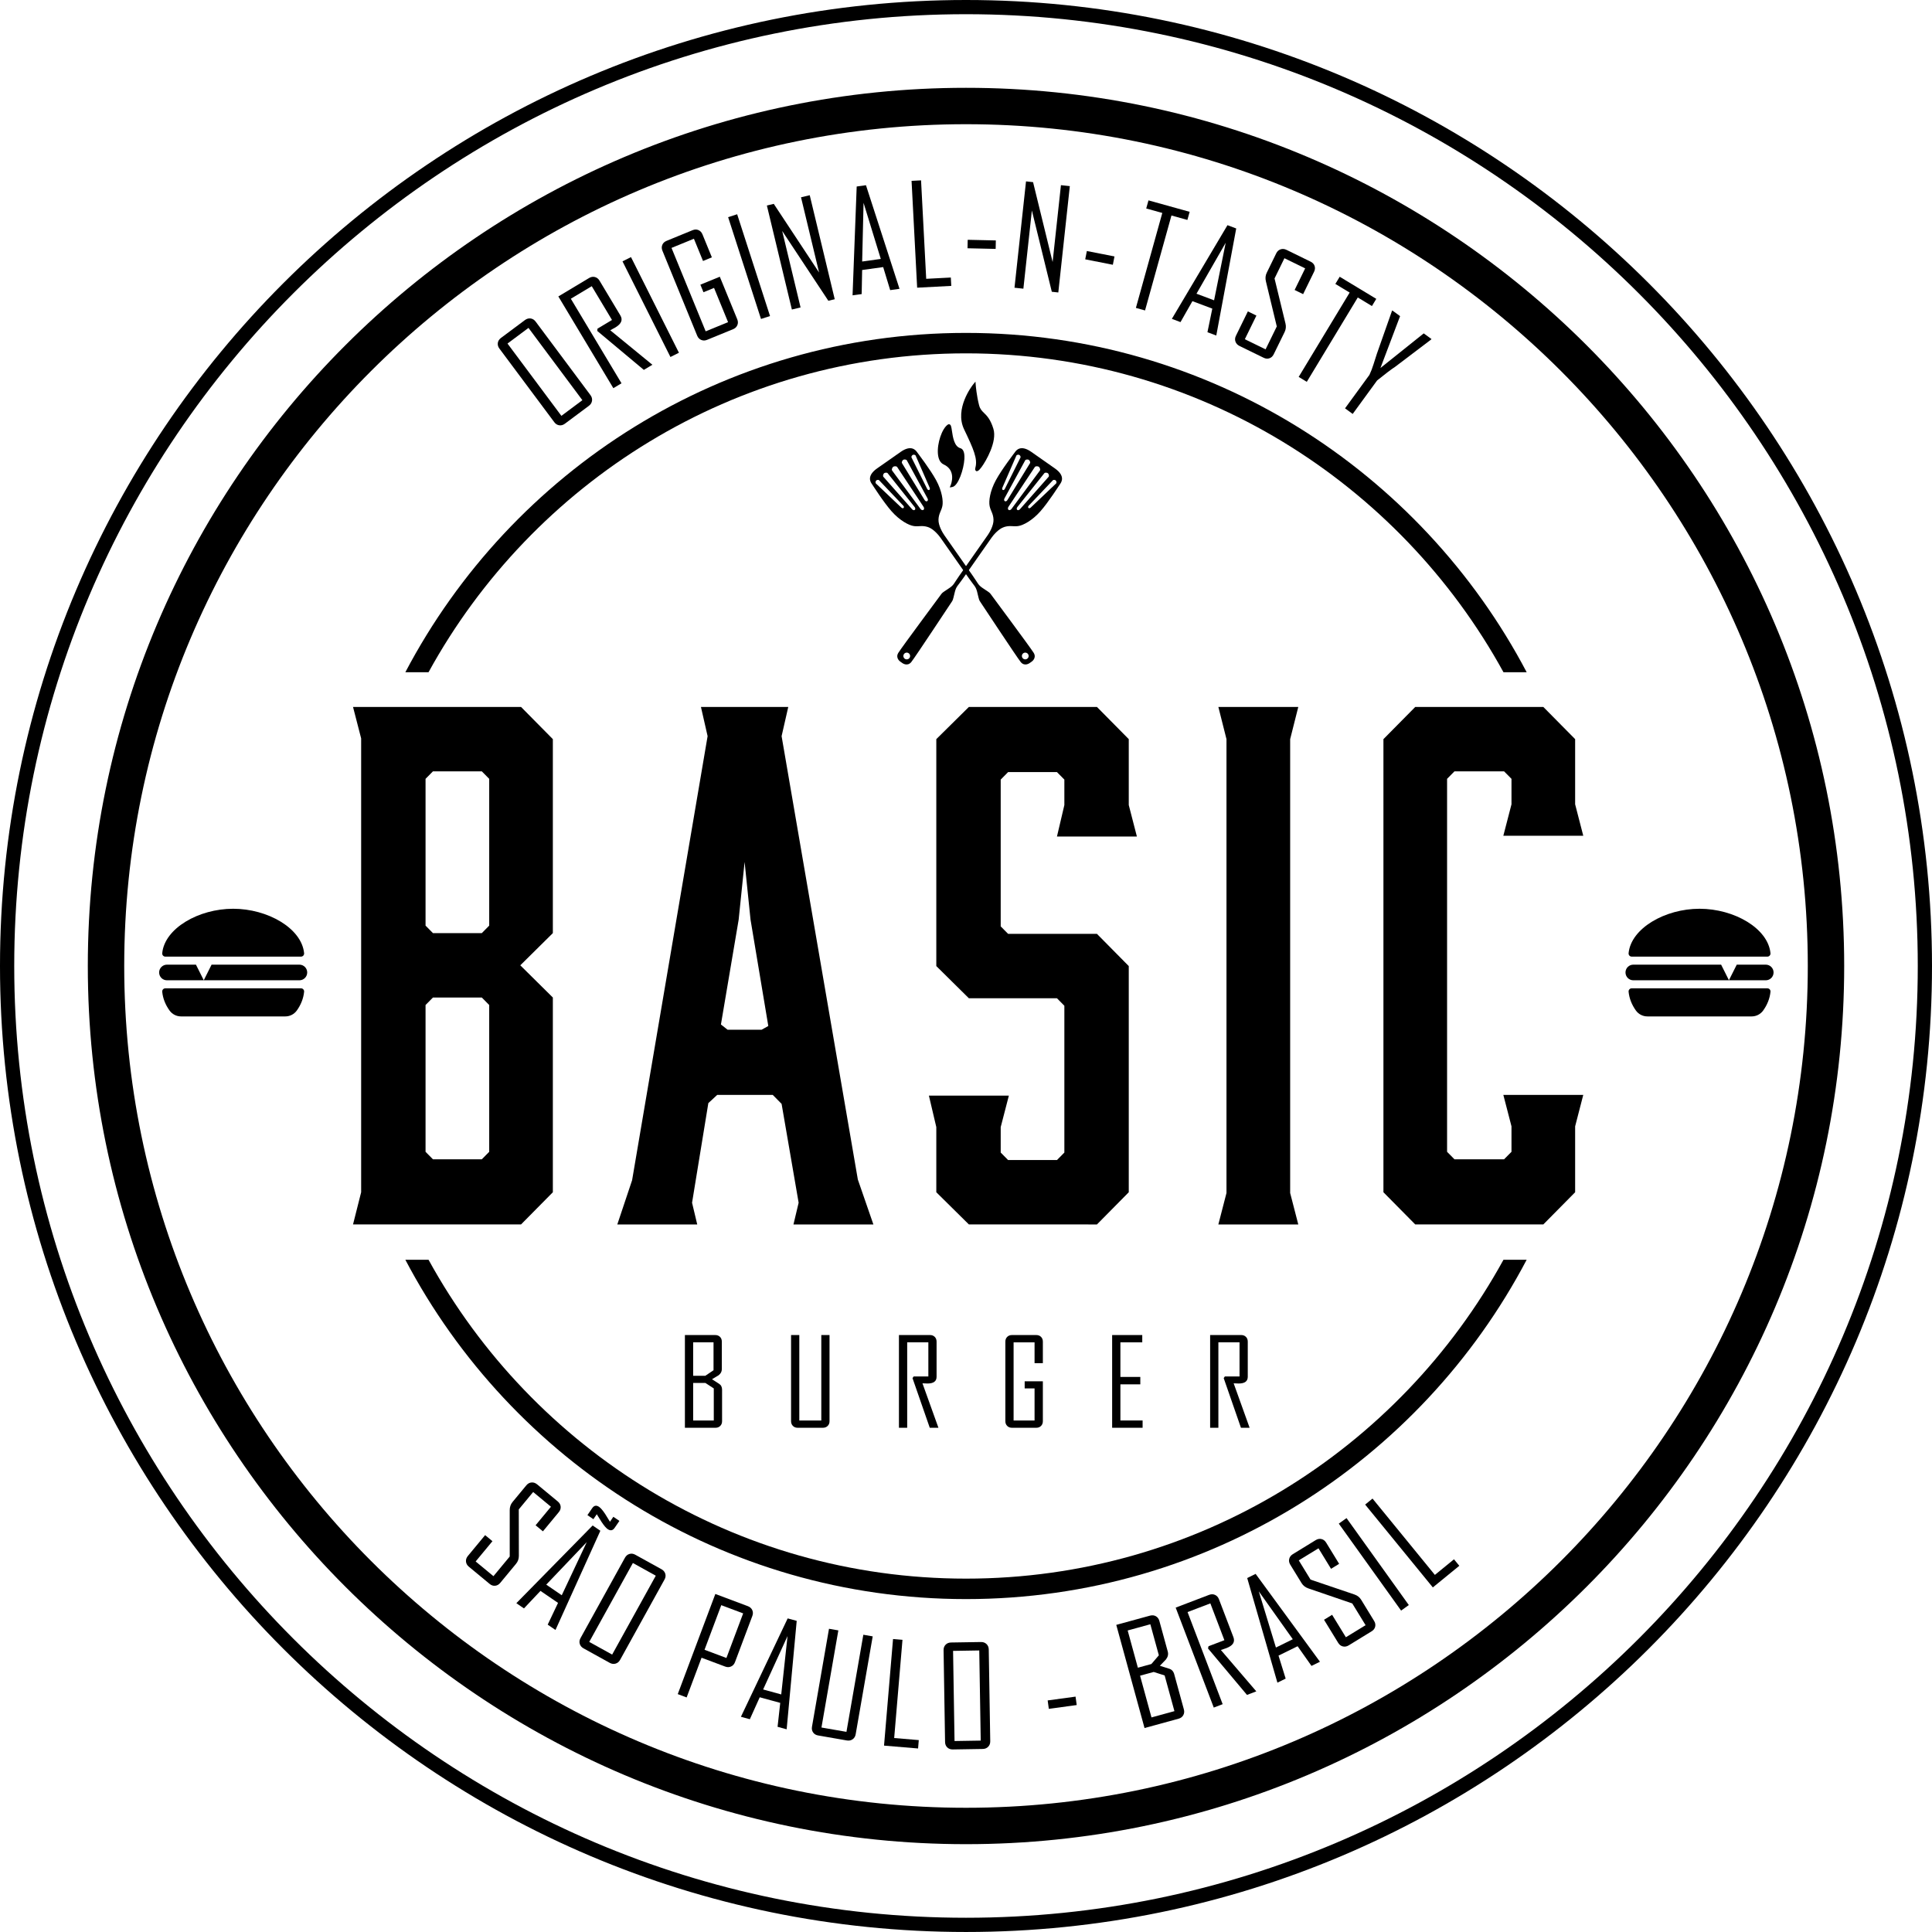 <!-- Generator: Adobe Illustrator 25.2.3, SVG Export Plug-In  -->
<svg version="1.1" xmlns="http://www.w3.org/2000/svg" xmlns:xlink="http://www.w3.org/1999/xlink" x="0px" y="0px"
	 width="673.707px" height="673.703px" viewBox="0 0 673.707 673.703"
	 style="overflow:visible;enable-background:new 0 0 673.707 673.703;" xml:space="preserve">
<defs>
</defs>
<g>
	<path d="M336.854,0C151.11,0,0,151.106,0,336.849s151.11,336.854,336.854,336.854c185.744,0,336.854-151.11,336.854-336.854
		S522.598,0,336.854,0z M336.854,668.741c-183.005,0-331.89-148.881-331.89-331.891c0-183.006,148.885-331.896,331.89-331.896
		c183.01,0,331.892,148.89,331.892,331.896C668.746,519.86,519.864,668.741,336.854,668.741z"/>
	<g>
		<path d="M336.854,643.081C168,643.081,30.622,505.708,30.622,336.848S168,30.621,336.854,30.621
			c168.859,0,306.232,137.368,306.232,306.228S505.714,643.081,336.854,643.081 M336.854,43.312
			c-161.858,0-293.536,131.678-293.536,293.536c0,161.862,131.678,293.541,293.536,293.541
			c161.862,0,293.541-131.678,293.541-293.541C630.395,174.991,498.717,43.312,336.854,43.312"/>
	</g>
	<g>
		<g>
			<path d="M568.99,333.585h47.31c0.309,0,0.599-0.128,0.803-0.356c0.209-0.228,0.309-0.532,0.28-0.837
				c-0.837-8.661-12.654-15.501-24.737-15.501c-12.078,0-23.905,6.84-24.741,15.501c-0.024,0.304,0.071,0.608,0.28,0.837
				C568.391,333.456,568.686,333.585,568.99,333.585"/>
		</g>
		<g>
			<path d="M616.301,344.637h-47.31c-0.309,0-0.599,0.128-0.803,0.357c-0.209,0.223-0.309,0.532-0.28,0.832
				c0.228,2.358,1.131,4.582,2.557,6.569c0.927,1.279,2.405,2.039,3.983,2.039h36.397c1.573,0,3.056-0.765,3.979-2.039
				c1.431-1.987,2.334-4.212,2.562-6.569c0.024-0.299-0.071-0.604-0.28-0.832C616.9,344.766,616.605,344.637,616.301,344.637"/>
		</g>
		<g>
			<path d="M615.735,336.384h-10.111l-2.728,5.433l-2.724-5.433h-30.617c-1.507,0-2.728,1.222-2.728,2.724
				c0,1.512,1.222,2.728,2.728,2.728h46.179c1.507,0,2.728-1.217,2.728-2.728C618.464,337.606,617.242,336.384,615.735,336.384"/>
		</g>
	</g>
	<g>
		<path d="M104.964,333.585c0.304,0,0.599-0.128,0.803-0.356c0.209-0.228,0.304-0.532,0.28-0.837
			c-0.837-8.661-12.663-15.501-24.741-15.501c-12.083,0-23.9,6.84-24.737,15.501c-0.029,0.304,0.071,0.608,0.28,0.837
			c0.204,0.228,0.494,0.356,0.803,0.356H104.964z"/>
	</g>
	<g>
		<path d="M57.653,344.637c-0.304,0-0.599,0.128-0.803,0.357c-0.209,0.228-0.304,0.532-0.28,0.832
			c0.228,2.358,1.131,4.582,2.562,6.569c0.922,1.274,2.405,2.039,3.979,2.039h36.397c1.578,0,3.056-0.761,3.983-2.039
			c1.426-1.987,2.329-4.212,2.557-6.569c0.029-0.299-0.071-0.608-0.28-0.832c-0.204-0.228-0.494-0.357-0.803-0.357H57.653z"/>
	</g>
	<g>
		<path d="M58.219,336.384h10.11l2.728,5.433l2.724-5.433h30.617c1.507,0,2.728,1.222,2.728,2.724c0,1.512-1.222,2.728-2.728,2.728
			H58.219c-1.507,0-2.728-1.217-2.728-2.728C55.491,337.606,56.712,336.384,58.219,336.384"/>
	</g>
	<g>
		<path d="M149.434,234.413c36.335-66.21,106.718-111.196,187.426-111.196c80.698,0,151.091,44.986,187.417,111.196h8.09
			c-36.977-70.284-110.73-118.326-195.507-118.326c-84.781,0-158.54,48.043-195.512,118.326H149.434z"/>
	</g>
	<g>
		<path d="M524.279,439.287c-36.335,66.21-106.718,111.196-187.421,111.196s-151.091-44.986-187.421-111.196h-8.09
			c36.977,70.284,110.73,118.331,195.512,118.331c84.777,0,158.535-48.047,195.507-118.331H524.279z"/>
	</g>
	<g>
		<path d="M205.907,137.792c0.468,0.63,0.638,1.281,0.536,1.979c-0.111,0.694-0.468,1.281-1.098,1.745l-8.366,6.238
			c-0.621,0.468-1.285,0.643-1.974,0.545c-0.689-0.102-1.268-0.46-1.728-1.089l-19.131-25.659c-0.468-0.621-0.647-1.277-0.553-1.974
			c0.102-0.685,0.468-1.26,1.089-1.728l8.366-6.238c0.63-0.464,1.285-0.651,1.983-0.562c0.698,0.102,1.277,0.464,1.745,1.085
			L205.907,137.792z M203.082,139.55l-18.791-25.208l-7.319,5.459l18.791,25.208L203.082,139.55z"/>
	</g>
	<g>
		<path d="M227.49,127.197l-2.979,1.787l-16.221-13.565l0.051-0.804l5.064-3.038l-7.055-11.778l-7.293,4.374l17.667,29.48
			l-2.842,1.706l-19.182-31.99l10.715-6.421c0.664-0.4,1.345-0.523,2.017-0.349c0.672,0.17,1.217,0.587,1.617,1.251l7.276,12.144
			c0.928,1.54,0.349,2.936-1.719,4.179c-0.204,0.123-0.511,0.294-0.919,0.502c-0.408,0.221-0.706,0.383-0.885,0.494
			C217.703,119.15,222.596,123.167,227.49,127.197z"/>
	</g>
	<g>
		<path d="M236.749,123.006l-2.962,1.481l-16.714-33.352l2.962-1.481L236.749,123.006z"/>
	</g>
	<g>
		<path d="M257.089,111.338c0.289,0.723,0.306,1.404,0.034,2.042c-0.272,0.647-0.766,1.115-1.481,1.413l-9.072,3.711
			c-0.715,0.298-1.396,0.306-2.042,0.034c-0.647-0.264-1.106-0.757-1.413-1.481l-12.119-29.624
			c-0.298-0.715-0.306-1.396-0.043-2.042c0.264-0.647,0.766-1.106,1.489-1.404l9.055-3.711c0.732-0.298,1.413-0.315,2.051-0.043
			c0.638,0.272,1.115,0.766,1.404,1.481l3.285,8.025l-3.089,1.268l-3.174-7.753l-7.812,3.196l11.914,29.088l7.812-3.196
			l-4.893-11.94l-3.685,1.506l-1.081-2.638l6.774-2.774L257.089,111.338z"/>
	</g>
	<g>
		<path d="M268.518,110.21l-3.149,1.017l-11.463-35.497l3.149-1.017L268.518,110.21z"/>
	</g>
	<g>
		<path d="M291.079,104.347l-2.23,0.532l-16.093-24.344l6.408,26.671l-3.03,0.732l-8.715-36.271l2.4-0.579l15.804,23.935
			l-6.298-26.22l3.038-0.728L291.079,104.347z"/>
	</g>
	<g>
		<path d="M313.665,100.713l-3.251,0.455l-2.442-8.034l-7.336,1.021l-0.162,8.395l-3.166,0.438l-0.009-0.094l1.438-37.858
			l3.234-0.451L313.665,100.713z M307.138,90.292l-6.008-19.565l-0.485,20.467L307.138,90.292z"/>
	</g>
	<g>
		<path d="M331.716,99.696l-11.897,0.621l-1.949-37.25l3.311-0.174l1.796,34.331l8.587-0.447L331.716,99.696z"/>
	</g>
	<g>
		<path d="M347.196,86.794l-9.812-0.221l0.06-2.953l9.812,0.221L347.196,86.794z"/>
	</g>
	<g>
		<path d="M369.042,101.989l-2.264-0.247l-6.953-28.344l-2.962,27.271l-3.098-0.336l4.017-37.084l2.459,0.268l6.817,27.85
			l2.902-26.799l3.098,0.336L369.042,101.989z"/>
	</g>
	<g>
		<path d="M388.062,92.326l-9.634-1.898l0.57-2.894l9.634,1.889L388.062,92.326z"/>
	</g>
	<g>
		<path d="M414.053,76.692l-5.557-1.545l-9.208,33.109l-3.191-0.885l9.208-33.114l-5.608-1.557l0.791-2.825l14.357,3.991
			L414.053,76.692z"/>
	</g>
	<g>
		<path d="M424.129,117.002l-3.081-1.157l1.694-8.225l-6.936-2.604l-4.153,7.306l-2.996-1.128l0.034-0.094l19.344-32.578
			l3.047,1.149L424.129,117.002z M423.363,104.721l4.051-20.067l-10.187,17.765L423.363,104.721z"/>
	</g>
	<g>
		<path d="M444.163,123.533c-0.34,0.698-0.834,1.166-1.481,1.396c-0.647,0.23-1.328,0.179-2.025-0.17l-8.434-4.119
			c-0.706-0.349-1.166-0.851-1.404-1.506c-0.238-0.664-0.179-1.345,0.162-2.047l4.162-8.502l2.979,1.46l-4.034,8.247l7.234,3.532
			l3.906-7.983l-3.787-15.702c-0.272-1.089-0.17-2.094,0.281-3.021l3.319-6.787c0.34-0.702,0.843-1.157,1.515-1.383
			c0.664-0.226,1.345-0.162,2.051,0.179l8.434,4.128c0.698,0.34,1.157,0.838,1.379,1.498c0.213,0.651,0.145,1.328-0.196,2.025
			l-3.813,7.795l-2.962-1.455l3.676-7.536l-7.234-3.536l-3.447,7.064l3.821,15.719c0.247,1.043,0.145,2.025-0.306,2.953
			L444.163,123.533z"/>
	</g>
	<g>
		<path d="M478.408,106.721l-4.936-2.987l-17.778,29.412l-2.834-1.711l17.778-29.412l-4.987-3.013l1.515-2.506l12.757,7.71
			L478.408,106.721z"/>
	</g>
	<g>
		<path d="M499.046,118.393l-12.553,9.519c-1.362,0.877-3.447,2.472-6.289,4.766l-8.51,11.668l-2.672-1.953l8.51-11.668
			c0.528-1.106,1.004-2.332,1.421-3.681c0.723-2.302,1.132-3.553,1.2-3.757l5.234-14.855c0.009-0.013,0.051-0.072,0.119-0.174
			l2.715,1.979l-6.851,18.097l15.097-12.08l2.698,1.966C499.105,118.308,499.063,118.368,499.046,118.393z"/>
	</g>
	<g>
		<path d="M174.445,551.96c-0.494,0.6-1.089,0.936-1.779,1.008c-0.689,0.068-1.328-0.145-1.923-0.643l-7.234-5.987
			c-0.604-0.498-0.945-1.094-1.013-1.791c-0.068-0.698,0.145-1.349,0.638-1.949l6.034-7.285l2.553,2.115l-5.855,7.068l6.204,5.132
			l5.676-6.851v-16.148c-0.009-1.115,0.323-2.068,0.979-2.864l4.817-5.821c0.502-0.6,1.098-0.928,1.796-0.991
			c0.698-0.06,1.353,0.157,1.957,0.655l7.234,5.987c0.596,0.498,0.919,1.089,0.979,1.779c0.06,0.689-0.153,1.332-0.655,1.932
			l-5.532,6.685l-2.553-2.115l5.353-6.464l-6.204-5.132l-5.013,6.059l0.026,16.174c0.009,1.068-0.323,2.008-0.987,2.804
			L174.445,551.96z"/>
	</g>
	<g>
		<path d="M193.704,568.385l-2.715-1.855l3.6-7.587l-6.119-4.183l-5.761,6.106l-2.638-1.804l0.051-0.081l26.544-27.029l2.689,1.838
			L193.704,568.385z M195.891,556.279l8.715-18.523l-14.127,14.821L195.891,556.279z M214.333,532.769
			c-0.655,0.962-1.464,1.111-2.434,0.447c-0.57-0.391-1.277-1.221-2.119-2.489c-0.562-0.902-1.115-1.8-1.677-2.702l-1.183,1.732
			l-2.077-1.421l1.66-2.421c0.647-0.957,1.455-1.111,2.408-0.455c0.562,0.383,1.268,1.208,2.119,2.485
			c0.553,0.894,1.106,1.796,1.668,2.702l1.183-1.732l2.111,1.438L214.333,532.769z"/>
	</g>
	<g>
		<path d="M216.23,578.819c-0.383,0.681-0.911,1.115-1.583,1.306c-0.681,0.187-1.362,0.098-2.034-0.277l-9.14-5.055
			c-0.681-0.383-1.115-0.902-1.311-1.57c-0.196-0.672-0.102-1.345,0.281-2.025l15.489-28.012c0.383-0.681,0.902-1.119,1.574-1.311
			c0.672-0.196,1.345-0.102,2.025,0.277l9.14,5.055c0.672,0.374,1.115,0.898,1.319,1.57c0.196,0.672,0.111,1.349-0.272,2.03
			L216.23,578.819z M213.465,576.968l15.216-27.51l-7.991-4.421l-15.216,27.51L213.465,576.968z"/>
	</g>
	<g>
		<path d="M256.306,579.585c-0.272,0.732-0.723,1.243-1.37,1.532c-0.638,0.298-1.328,0.306-2.06,0.034l-8.238-3.089l-5.2,13.855
			l-3.098-1.166l13.106-34.918l11.336,4.255c0.732,0.272,1.243,0.728,1.54,1.362c0.289,0.638,0.298,1.319,0.026,2.051
			L256.306,579.585z M253.31,578.155l5.838-15.553l-7.634-2.864l-5.838,15.553L253.31,578.155z"/>
	</g>
	<g>
		<path d="M274.313,603.022l-3.166-0.868l0.928-8.344l-7.149-1.953l-3.447,7.651l-3.098-0.842l0.026-0.094l16.263-34.22l3.149,0.86
			L274.313,603.022z M272.424,590.865l2.196-20.352l-8.51,18.621L272.424,590.865z"/>
	</g>
	<g>
		<path d="M298.381,604.758c-0.128,0.766-0.494,1.353-1.072,1.753c-0.57,0.4-1.251,0.532-2.017,0.4l-10-1.74
			c-0.774-0.132-1.353-0.481-1.753-1.051s-0.528-1.242-0.391-2.008l5.932-34.143l3.259,0.566l-5.889,33.863l8.715,1.515
			l5.889-33.863l3.268,0.566L298.381,604.758z"/>
	</g>
	<g>
		<path d="M320.142,609.711l-11.872-1l3.14-37.169l3.293,0.277l-2.894,34.246l8.578,0.723L320.142,609.711z"/>
	</g>
	<g>
		<path d="M345.307,607.192c0.009,0.779-0.23,1.421-0.723,1.919c-0.494,0.502-1.123,0.762-1.898,0.77l-10.442,0.17
			c-0.783,0.013-1.421-0.221-1.923-0.711c-0.502-0.481-0.757-1.115-0.766-1.894l-0.519-32.003c-0.017-0.779,0.221-1.417,0.706-1.919
			c0.485-0.498,1.115-0.757,1.898-0.77l10.442-0.166c0.774-0.013,1.413,0.221,1.923,0.706s0.766,1.115,0.783,1.894L345.307,607.192z
			 M341.988,606.963l-0.511-31.433l-9.132,0.149l0.511,31.433L341.988,606.963z"/>
	</g>
	<g>
		<path d="M375.459,594.567l-9.727,1.323l-0.4-2.936l9.727-1.323L375.459,594.567z"/>
	</g>
	<g>
		<path d="M412.828,596.082c0.204,0.757,0.136,1.425-0.213,2.034c-0.34,0.604-0.894,1.013-1.643,1.217l-11.863,3.251l-9.855-35.973
			l11.778-3.225c0.749-0.204,1.421-0.136,2.025,0.204c0.613,0.345,1.021,0.902,1.225,1.651l2.928,10.68
			c0.255,0.953,0.051,1.868-0.638,2.753c-0.706,0.732-1.404,1.472-2.111,2.196l3.191,1.013c0.936,0.272,1.54,0.923,1.821,1.97
			L412.828,596.082z M404.104,577.219l-2.97-10.825l-7.906,2.166l3.557,12.987l4.715-1.289L404.104,577.219z M409.534,596.691
			l-3.413-12.442l-3.813-1.221l-4.757,1.302l3.983,14.553L409.534,596.691z"/>
	</g>
	<g>
		<path d="M438.086,589.797l-3.251,1.234l-13.591-16.199l0.179-0.774l5.532-2.106l-4.893-12.834l-7.949,3.03l12.238,32.118
			l-3.098,1.183l-13.285-34.858l11.668-4.451c0.732-0.272,1.413-0.272,2.051,0.013c0.63,0.285,1.089,0.791,1.37,1.515l5.047,13.234
			c0.63,1.685-0.179,2.949-2.434,3.808c-0.221,0.085-0.553,0.204-0.987,0.34c-0.443,0.136-0.757,0.251-0.953,0.323
			C429.848,580.155,433.967,584.972,438.086,589.797z"/>
	</g>
	<g>
		<path d="M460.281,579.466l-2.953,1.451l-4.842-6.859l-6.655,3.272l2.494,8.017l-2.868,1.413l-0.034-0.077l-10.51-36.407
			l2.936-1.447L460.281,579.466z M450.809,571.615l-11.855-16.693l5.974,19.591L450.809,571.615z"/>
	</g>
	<g>
		<path d="M479.157,565.219c0.417,0.664,0.536,1.328,0.383,2.008c-0.162,0.672-0.57,1.213-1.234,1.617l-8,4.91
			c-0.664,0.409-1.345,0.528-2.025,0.375c-0.681-0.166-1.225-0.57-1.634-1.234l-4.945-8.068l2.817-1.732l4.8,7.83l6.876-4.208
			l-4.647-7.583l-15.285-5.234c-1.055-0.357-1.855-0.979-2.391-1.855l-3.949-6.442c-0.408-0.664-0.528-1.34-0.357-2.017
			c0.17-0.689,0.587-1.226,1.251-1.634l8-4.91c0.664-0.404,1.336-0.528,2.008-0.357c0.672,0.162,1.208,0.579,1.617,1.243
			l4.527,7.395l-2.825,1.736l-4.374-7.149l-6.876,4.208l4.11,6.706l15.319,5.196c1.013,0.353,1.796,0.962,2.332,1.838
			L479.157,565.219z"/>
	</g>
	<g>
		<path d="M491.267,559.696l-2.689,1.932l-21.727-30.322l2.698-1.932L491.267,559.696z"/>
	</g>
	<g>
		<path d="M508.875,546.007l-9.234,7.54l-23.599-28.884l2.57-2.098l21.744,26.62l6.664-5.442L508.875,546.007z"/>
	</g>
	<g>
		<path d="M251.795,495.584c0,0.677-0.213,1.225-0.638,1.651c-0.434,0.43-0.979,0.643-1.66,0.643h-10.663v-32.335h10.587
			c0.672,0,1.225,0.213,1.651,0.638c0.426,0.426,0.638,0.979,0.638,1.655v9.608c0,0.851-0.383,1.57-1.157,2.149
			c-0.757,0.451-1.515,0.906-2.272,1.362l2.442,1.57c0.715,0.443,1.072,1.132,1.072,2.068V495.584z M248.816,477.814v-9.732h-7.106
			v11.672h4.238L248.816,477.814z M248.902,495.337v-11.178l-2.911-1.902h-4.281v13.08H248.902z"/>
		<path d="M289.266,495.584c0,0.677-0.213,1.225-0.647,1.651c-0.434,0.43-0.987,0.643-1.668,0.643h-8.8
			c-0.672,0-1.225-0.213-1.651-0.643c-0.426-0.426-0.647-0.974-0.647-1.651v-30.041h2.876v29.795h7.668v-29.795h2.868V495.584z"/>
		<path d="M327.239,497.877h-3.021l-6.017-17.314l0.4-0.579h5.123v-11.902h-7.378v29.795h-2.876v-32.335h10.834
			c0.672,0,1.225,0.213,1.651,0.638c0.426,0.426,0.638,0.979,0.638,1.655v12.272c0,1.557-1.047,2.336-3.14,2.336
			c-0.204,0-0.511-0.013-0.911-0.034c-0.4-0.017-0.689-0.03-0.868-0.03C323.537,487.533,325.392,492.699,327.239,497.877z"/>
		<path d="M363.655,495.584c0,0.677-0.213,1.225-0.638,1.651c-0.426,0.43-0.979,0.643-1.651,0.643h-8.493
			c-0.672,0-1.225-0.213-1.651-0.643c-0.426-0.426-0.647-0.974-0.647-1.651v-27.748c0-0.677,0.221-1.23,0.647-1.655
			c0.426-0.426,0.979-0.638,1.651-0.638h8.493c0.672,0,1.225,0.213,1.651,0.638c0.426,0.426,0.638,0.979,0.638,1.655v7.519h-2.894
			v-7.272h-7.31v27.254h7.31v-11.178h-3.447v-2.481h6.34V495.584z"/>
		<path d="M398.437,497.877h-10.621v-32.335h10.502v2.54h-7.625v12.068h6.944v2.583h-6.944v12.604h7.744V497.877z"/>
	</g>
	<g>
		<path d="M435.754,497.877h-3.021l-6.017-17.314l0.4-0.579h5.123v-11.902h-7.378v29.795h-2.876v-32.335h10.834
			c0.672,0,1.225,0.213,1.651,0.638c0.426,0.426,0.638,0.979,0.638,1.655v12.272c0,1.557-1.047,2.336-3.14,2.336
			c-0.204,0-0.511-0.013-0.911-0.034c-0.4-0.017-0.689-0.03-0.868-0.03C432.052,487.533,433.908,492.699,435.754,497.877z"/>
	</g>
	<g>
		<g>
			<path d="M331.182,169.974l0.352-0.851c0.086-0.209,2.044-5.115-2.486-7.178c-1.131-0.518-1.816-1.778-1.982-3.655
				c-0.333-3.66,1.397-8.813,3.422-10.21c0.128-0.09,0.266-0.138,0.409-0.138c0.718,0,0.837,0.822,1.055,2.32
				c0.318,2.158,0.794,5.419,2.928,6.023c0.732,0.204,1.564,1.017,1.417,3.712c-0.2,3.636-2.163,9.483-4.212,9.825L331.182,169.974z
				"/>
		</g>
		<g>
			<path d="M340.675,164.287h-0.01h-0.252l-0.233-0.238c-0.204-0.271-0.143-0.651-0.048-0.989c0.846-3.113-0.68-6.517-3.931-13.319
				c-3.484-7.254,2.871-15.33,3.142-15.672l0.808-1.003l0.1,1.279c0,0.038,0.304,3.674,1.165,6.968
				c0.357,1.355,0.955,1.944,1.721,2.686c1.003,0.979,2.244,2.196,3.266,5.523c1.378,4.482-2.619,11.313-4.126,13.357
				C341.25,164.273,340.874,164.287,340.675,164.287"/>
		</g>
		<g>
			<path d="M360.469,227.672c-1.108-1.821-14.702-20.088-15.078-20.62c-0.366-0.528-1.279-0.984-2.833-2.068
				c-1.554-1.089-1.474-1.54-3.38-4.259c-1.906-2.719-9.388-13.4-9.906-14.127c-0.509-0.737-2.091-3.285-2.011-5.419
				c0.086-2.134,0.984-2.966,1.35-4.701c0.371-1.74-0.119-5.262-2.187-9.055c-2.068-3.793-6.284-9.245-6.655-9.778
				c-0.376-0.532-1.906-2.719-5.69-0.071c-3.465,2.429-4.031,2.828-4.102,2.881l-0.009,0.005c-0.071,0.048-0.642,0.447-4.107,2.871
				c-3.774,2.652-2.239,4.844-1.868,5.371c0.371,0.532,4.055,6.355,6.916,9.597c2.866,3.237,6.003,4.891,7.762,5.148
				c1.759,0.247,2.847-0.318,4.882,0.333c2.039,0.651,3.893,3.009,4.406,3.736c0.509,0.732,7.995,11.408,9.901,14.137
				c1.901,2.714,2.358,2.795,2.852,4.625c0.49,1.835,0.599,2.843,0.974,3.37c0.375,0.537,12.905,19.551,14.246,21.205
				c1.331,1.664,3.066,0.395,3.066,0.395l0.39-0.266l0.01-0.01l0.385-0.271C359.785,230.7,361.567,229.497,360.469,227.672
				 M318.302,158.62c0.233-0.114,0.837-0.081,0.989,0.247l4.886,11.208c0.147,0.323,0.076,0.675-0.162,0.784
				c-0.238,0.114-0.551-0.062-0.704-0.38l-5.457-10.947C317.703,159.214,318.059,158.724,318.302,158.62 M315.093,177.115
				c-0.185,0.185-0.537,0.133-0.794-0.119l-8.87-8.413c-0.252-0.257-0.081-0.832,0.105-1.017c0.185-0.19,0.761-0.356,1.012-0.109
				l8.423,8.865C315.226,176.573,315.279,176.925,315.093,177.115 M319,177.795c-0.252,0.209-0.675,0.105-0.96-0.233l-9.992-11.294
				c-0.285-0.333-0.009-1.027,0.233-1.236c0.252-0.204,0.974-0.352,1.26-0.014l9.393,11.788
				C319.219,177.144,319.252,177.586,319,177.795 M322.014,177.804c-0.295,0.204-0.756,0.052-1.036-0.347l-9.878-13.362
				c-0.28-0.395,0.086-1.127,0.376-1.331c0.295-0.204,1.108-0.299,1.383,0.1l9.184,13.851
				C322.318,177.11,322.304,177.6,322.014,177.804 M323.321,174.762c-0.28,0.166-0.685-0.014-0.908-0.395l-7.876-12.853
				c-0.219-0.38,0.166-1.012,0.442-1.179c0.285-0.162,1.027-0.176,1.245,0.204l7.206,13.243
				C323.654,174.163,323.602,174.601,323.321,174.762 M357.256,229.897c-0.632-0.143-1.027-0.775-0.884-1.412
				c0.147-0.632,0.78-1.027,1.412-0.879c0.632,0.147,1.027,0.78,0.884,1.407C358.52,229.645,357.893,230.039,357.256,229.897"/>
		</g>
		<g>
			<path d="M313.924,230.698l0.39,0.271l0.01,0.01l0.385,0.271c0,0,1.735,1.264,3.071-0.395c1.336-1.659,13.87-20.672,14.241-21.205
				c0.375-0.532,0.49-1.535,0.979-3.37c0.49-1.835,0.946-1.916,2.852-4.63c1.906-2.724,9.393-13.4,9.901-14.132
				c0.509-0.732,2.362-3.09,4.402-3.741c2.034-0.646,3.123-0.081,4.886-0.333c1.754-0.257,4.896-1.906,7.758-5.148
				c2.857-3.242,6.55-9.06,6.921-9.592c0.371-0.532,1.901-2.724-1.878-5.371c-3.46-2.424-4.026-2.824-4.102-2.876l-0.01-0.005
				c-0.071-0.052-0.642-0.452-4.102-2.876c-3.779-2.652-5.314-0.461-5.685,0.067c-0.376,0.537-4.592,5.985-6.66,9.783
				c-2.063,3.793-2.553,7.311-2.187,9.05c0.361,1.735,1.264,2.567,1.35,4.706c0.086,2.134-1.497,4.682-2.006,5.414
				c-0.518,0.727-8,11.413-9.906,14.132c-1.906,2.714-1.83,3.171-3.38,4.254c-1.554,1.089-2.467,1.545-2.838,2.073
				c-0.371,0.528-13.965,18.8-15.073,20.62C312.147,229.5,313.924,230.698,313.924,230.698 M355.854,159.535l-5.457,10.947
				c-0.147,0.318-0.461,0.494-0.704,0.38c-0.238-0.114-0.304-0.461-0.157-0.784l4.882-11.213c0.152-0.323,0.751-0.357,0.993-0.247
				C355.65,158.727,356.006,159.211,355.854,159.535 M358.735,176.324l8.428-8.865c0.257-0.252,0.832-0.086,1.017,0.105
				c0.185,0.185,0.357,0.761,0.1,1.017l-8.865,8.418c-0.257,0.247-0.608,0.299-0.799,0.114
				C358.435,176.927,358.487,176.576,358.735,176.324 M354.775,176.808l9.393-11.793c0.285-0.333,1.012-0.19,1.26,0.019
				c0.247,0.209,0.518,0.898,0.228,1.236l-9.982,11.294c-0.285,0.333-0.718,0.442-0.96,0.233
				C354.461,177.588,354.49,177.146,354.775,176.808 M351.671,176.713l9.179-13.847c0.276-0.399,1.089-0.304,1.388-0.105
				c0.29,0.204,0.651,0.941,0.376,1.336l-9.882,13.357c-0.28,0.399-0.746,0.556-1.031,0.352
				C351.4,177.602,351.391,177.108,351.671,176.713 M350.278,173.785l7.211-13.243c0.219-0.38,0.955-0.366,1.236-0.204
				c0.285,0.166,0.67,0.799,0.447,1.179l-7.876,12.853c-0.219,0.38-0.623,0.556-0.903,0.395
				C350.112,174.603,350.055,174.166,350.278,173.785 M315.046,229.015c-0.147-0.632,0.247-1.264,0.884-1.412
				c0.627-0.143,1.26,0.252,1.402,0.884c0.152,0.632-0.242,1.264-0.879,1.412C315.821,230.042,315.189,229.647,315.046,229.015"/>
		</g>
	</g>
	<g>
		<path d="M125.936,257.486l-2.834-10.97h58.585l11.097,11.229v67.64l-11.353,11.229l11.353,11.229v67.904l-11.097,11.229h-58.585
			l2.834-11.229V257.486z M148.395,271.587v51.185l2.579,2.613h17.038l2.579-2.613v-51.185l-2.579-2.613h-17.038L148.395,271.587z
			 M170.59,350.457l-2.579-2.613h-17.038l-2.579,2.613v51.19l2.579,2.608h17.038l2.579-2.608V350.457z"/>
		<path d="M299.138,411.31l5.421,15.668h-27.871l1.804-7.574l-5.94-34.471l-3.089-3.136h-19.361l-3.098,2.872l-5.676,34.735
			l1.804,7.574H215.26l5.157-15.408l26.331-154.867l-2.323-10.187h30.45l-2.323,10.187L299.138,411.31z M251.395,357.248
			l2.323,1.825h11.872l2.323-1.302l-6.196-37.088l-2.068-20.11l-2.068,20.11L251.395,357.248z"/>
		<path d="M393.611,280.728l2.834,10.97h-27.871l2.579-10.97v-8.881l-2.579-2.608h-17.038l-2.579,2.608v51.19l2.579,2.608h30.978
			l11.097,11.234v78.869l-11.097,11.229H337.86l-11.361-11.229v-22.723l-2.579-10.966h27.88l-2.842,10.966v8.881l2.579,2.613h17.038
			l2.579-2.613v-51.19l-2.579-2.608H337.86l-11.361-11.229v-79.133l11.361-11.229h44.654l11.097,11.229V280.728z"/>
		<path d="M449.89,416.008l2.834,10.97h-27.871l2.834-10.97V257.745l-2.834-11.229h27.871l-2.834,11.229V416.008z"/>
		<path d="M493.514,426.978l-11.097-11.229V257.745l11.097-11.229h44.654l11.097,11.229v22.723l2.834,10.966h-27.871l2.842-10.966
			v-8.881l-2.587-2.613H507.19l-2.579,2.613v130.059l2.579,2.608h17.293l2.587-2.608v-8.881l-2.842-10.97h27.871l-2.834,10.97
			v22.982l-11.097,11.229H493.514z"/>
	</g>
</g>
</svg>